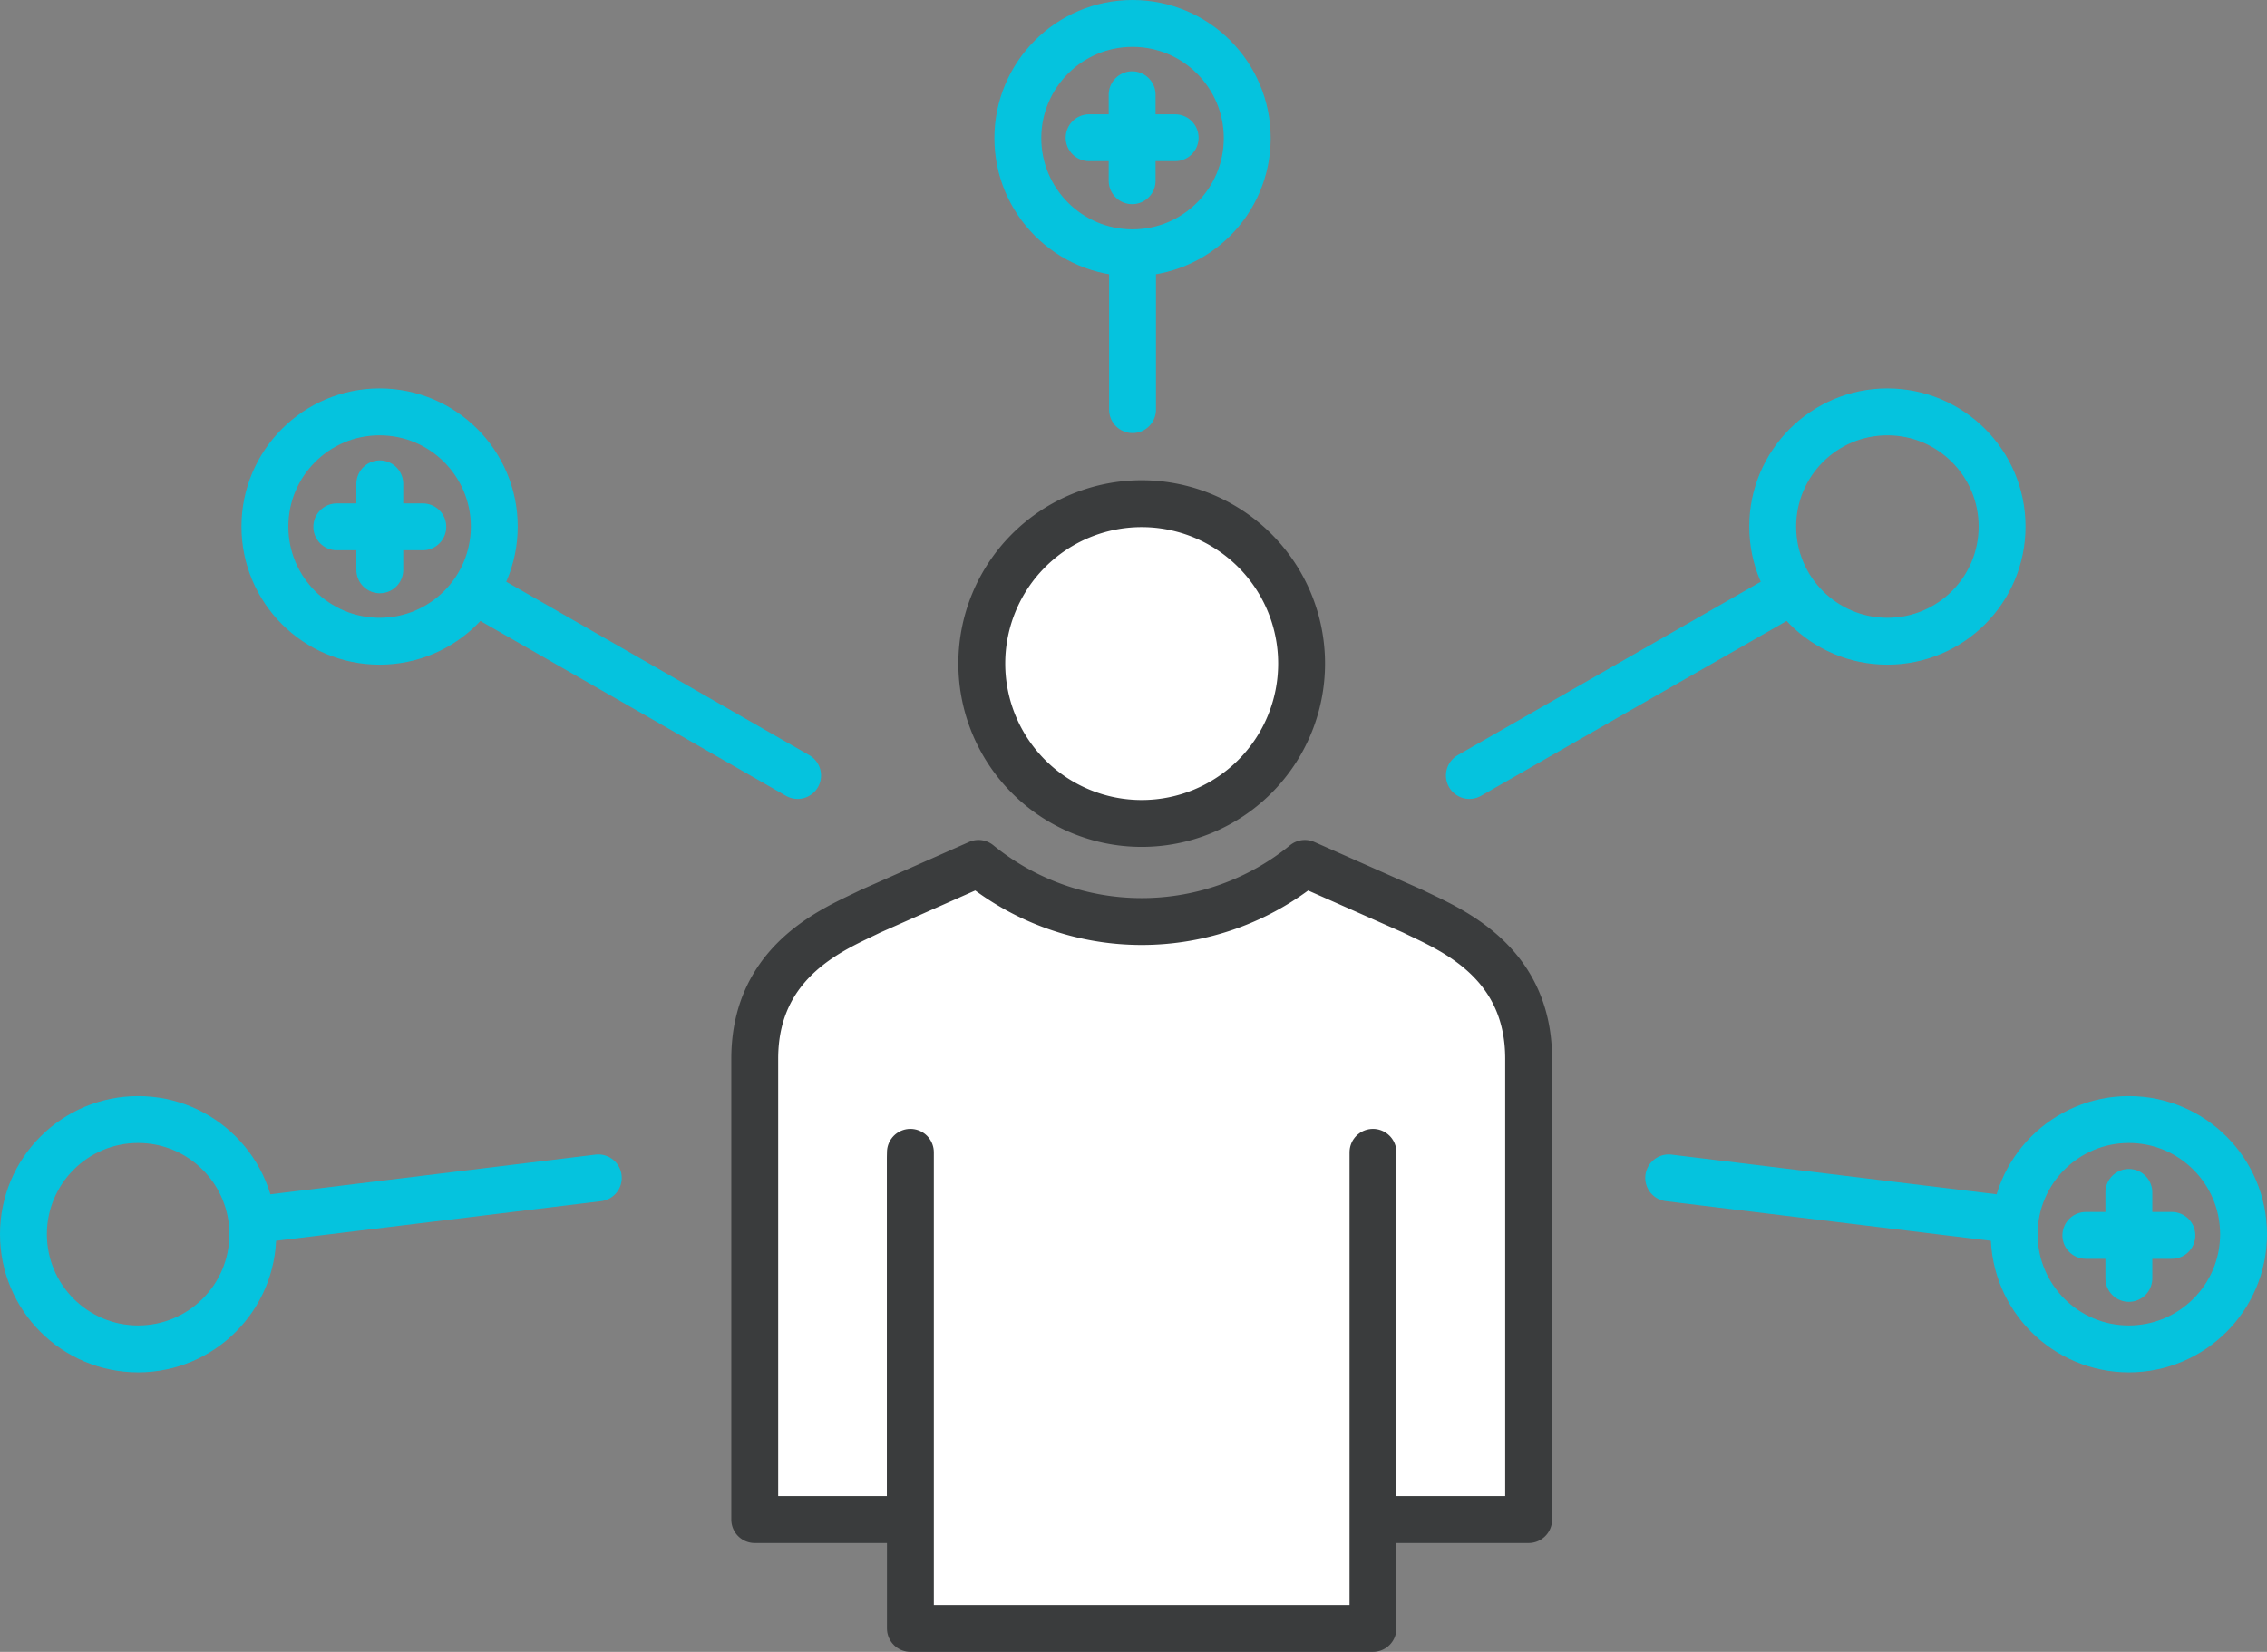 <svg id="Groupe_6859" data-name="Groupe 6859" xmlns="http://www.w3.org/2000/svg" xmlns:xlink="http://www.w3.org/1999/xlink" width="96.718" height="70.482" viewBox="0 0 96.718 70.482">
  <rect x="0" y="0" width="96.718" height="70.482" fill="#808080" stroke="none"/>
  <defs>
    <clipPath id="clip-path">
      <rect id="Rectangle_127" data-name="Rectangle 127" width="96.718" height="70.482" transform="translate(0 0)" fill="none"/>
    </clipPath>
  </defs>
  <g id="Groupe_6858" data-name="Groupe 6858" clip-path="url(#clip-path)">
    <path id="Tracé_4058" data-name="Tracé 4058" d="M55.531,28.313a6.822,6.822,0,1,1-6.822-6.822A6.822,6.822,0,0,1,55.531,28.313Z" fill="#fff" stroke="#3a3c3d" stroke-linecap="round" stroke-linejoin="round" stroke-width="2"/>
    <path id="Tracé_4059" data-name="Tracé 4059" d="M58.576,49.458V64.837h6.641V45.176c0-4.281-3.533-5.592-4.931-6.291L55.67,36.84a11.011,11.011,0,0,1-13.923,0l-4.616,2.045c-1.4.7-4.931,2.01-4.931,6.291V64.837h6.641V49.458" fill="#fff" stroke="#3a3c3d" stroke-linecap="round" stroke-linejoin="round" stroke-width="2"/>
    <path id="Tracé_4060" data-name="Tracé 4060" d="M58.576,49.167V69.482H38.841V49.167" fill="#fff" stroke="#3a3c3d" stroke-linecap="round" stroke-linejoin="round" stroke-width="2"/>
    <line id="Ligne_61" data-name="Ligne 61" y1="6.058" transform="translate(48.318 11.42)" fill="none" stroke="#05c3de" stroke-linecap="round" stroke-linejoin="round" stroke-width="2"/>
    <circle id="Ellipse_41" data-name="Ellipse 41" cx="4.893" cy="4.893" r="4.893" transform="translate(43.425 1)" fill="none" stroke="#05c3de" stroke-linecap="round" stroke-linejoin="round" stroke-width="2"/>
    <line id="Ligne_62" data-name="Ligne 62" x1="13.426" y1="7.684" transform="translate(20.603 25.405)" fill="none" stroke="#05c3de" stroke-linecap="round" stroke-linejoin="round" stroke-width="2"/>
    <circle id="Ellipse_42" data-name="Ellipse 42" cx="4.893" cy="4.893" r="4.893" transform="translate(11.302 17.574)" fill="none" stroke="#05c3de" stroke-linecap="round" stroke-linejoin="round" stroke-width="2"/>
    <line id="Ligne_63" data-name="Ligne 63" x1="13.851" y2="1.69" transform="translate(11.675 50.258)" fill="none" stroke="#05c3de" stroke-linecap="round" stroke-linejoin="round" stroke-width="2"/>
    <circle id="Ellipse_43" data-name="Ellipse 43" cx="4.893" cy="4.893" r="4.893" transform="translate(1 47.769)" fill="none" stroke="#05c3de" stroke-linecap="round" stroke-linejoin="round" stroke-width="2"/>
    <line id="Ligne_64" data-name="Ligne 64" y2="3.67" transform="translate(16.204 20.644)" fill="none" stroke="#05c3de" stroke-linecap="round" stroke-linejoin="round" stroke-width="2"/>
    <line id="Ligne_65" data-name="Ligne 65" x2="3.67" transform="translate(14.369 22.479)" fill="none" stroke="#05c3de" stroke-linecap="round" stroke-linejoin="round" stroke-width="2"/>
    <line id="Ligne_66" data-name="Ligne 66" y1="7.684" x2="13.426" transform="translate(62.689 25.405)" fill="none" stroke="#05c3de" stroke-linecap="round" stroke-linejoin="round" stroke-width="2"/>
    <circle id="Ellipse_44" data-name="Ellipse 44" cx="4.893" cy="4.893" r="4.893" transform="translate(75.63 17.574)" fill="none" stroke="#05c3de" stroke-linecap="round" stroke-linejoin="round" stroke-width="2"/>
    <line id="Ligne_67" data-name="Ligne 67" x2="13.851" y2="1.69" transform="translate(71.192 50.258)" fill="none" stroke="#05c3de" stroke-linecap="round" stroke-linejoin="round" stroke-width="2"/>
    <circle id="Ellipse_45" data-name="Ellipse 45" cx="4.893" cy="4.893" r="4.893" transform="translate(85.932 47.769)" fill="none" stroke="#05c3de" stroke-linecap="round" stroke-linejoin="round" stroke-width="2"/>
    <line id="Ligne_68" data-name="Ligne 68" y2="3.67" transform="translate(90.825 50.877)" fill="none" stroke="#05c3de" stroke-linecap="round" stroke-linejoin="round" stroke-width="2"/>
    <line id="Ligne_69" data-name="Ligne 69" x1="3.67" transform="translate(88.99 52.712)" fill="none" stroke="#05c3de" stroke-linecap="round" stroke-linejoin="round" stroke-width="2"/>
    <line id="Ligne_70" data-name="Ligne 70" y2="3.67" transform="translate(48.301 4.042)" fill="none" stroke="#05c3de" stroke-linecap="round" stroke-linejoin="round" stroke-width="2"/>
    <line id="Ligne_71" data-name="Ligne 71" x1="3.67" transform="translate(46.466 5.877)" fill="none" stroke="#05c3de" stroke-linecap="round" stroke-linejoin="round" stroke-width="2"/>
  </g>
</svg>
